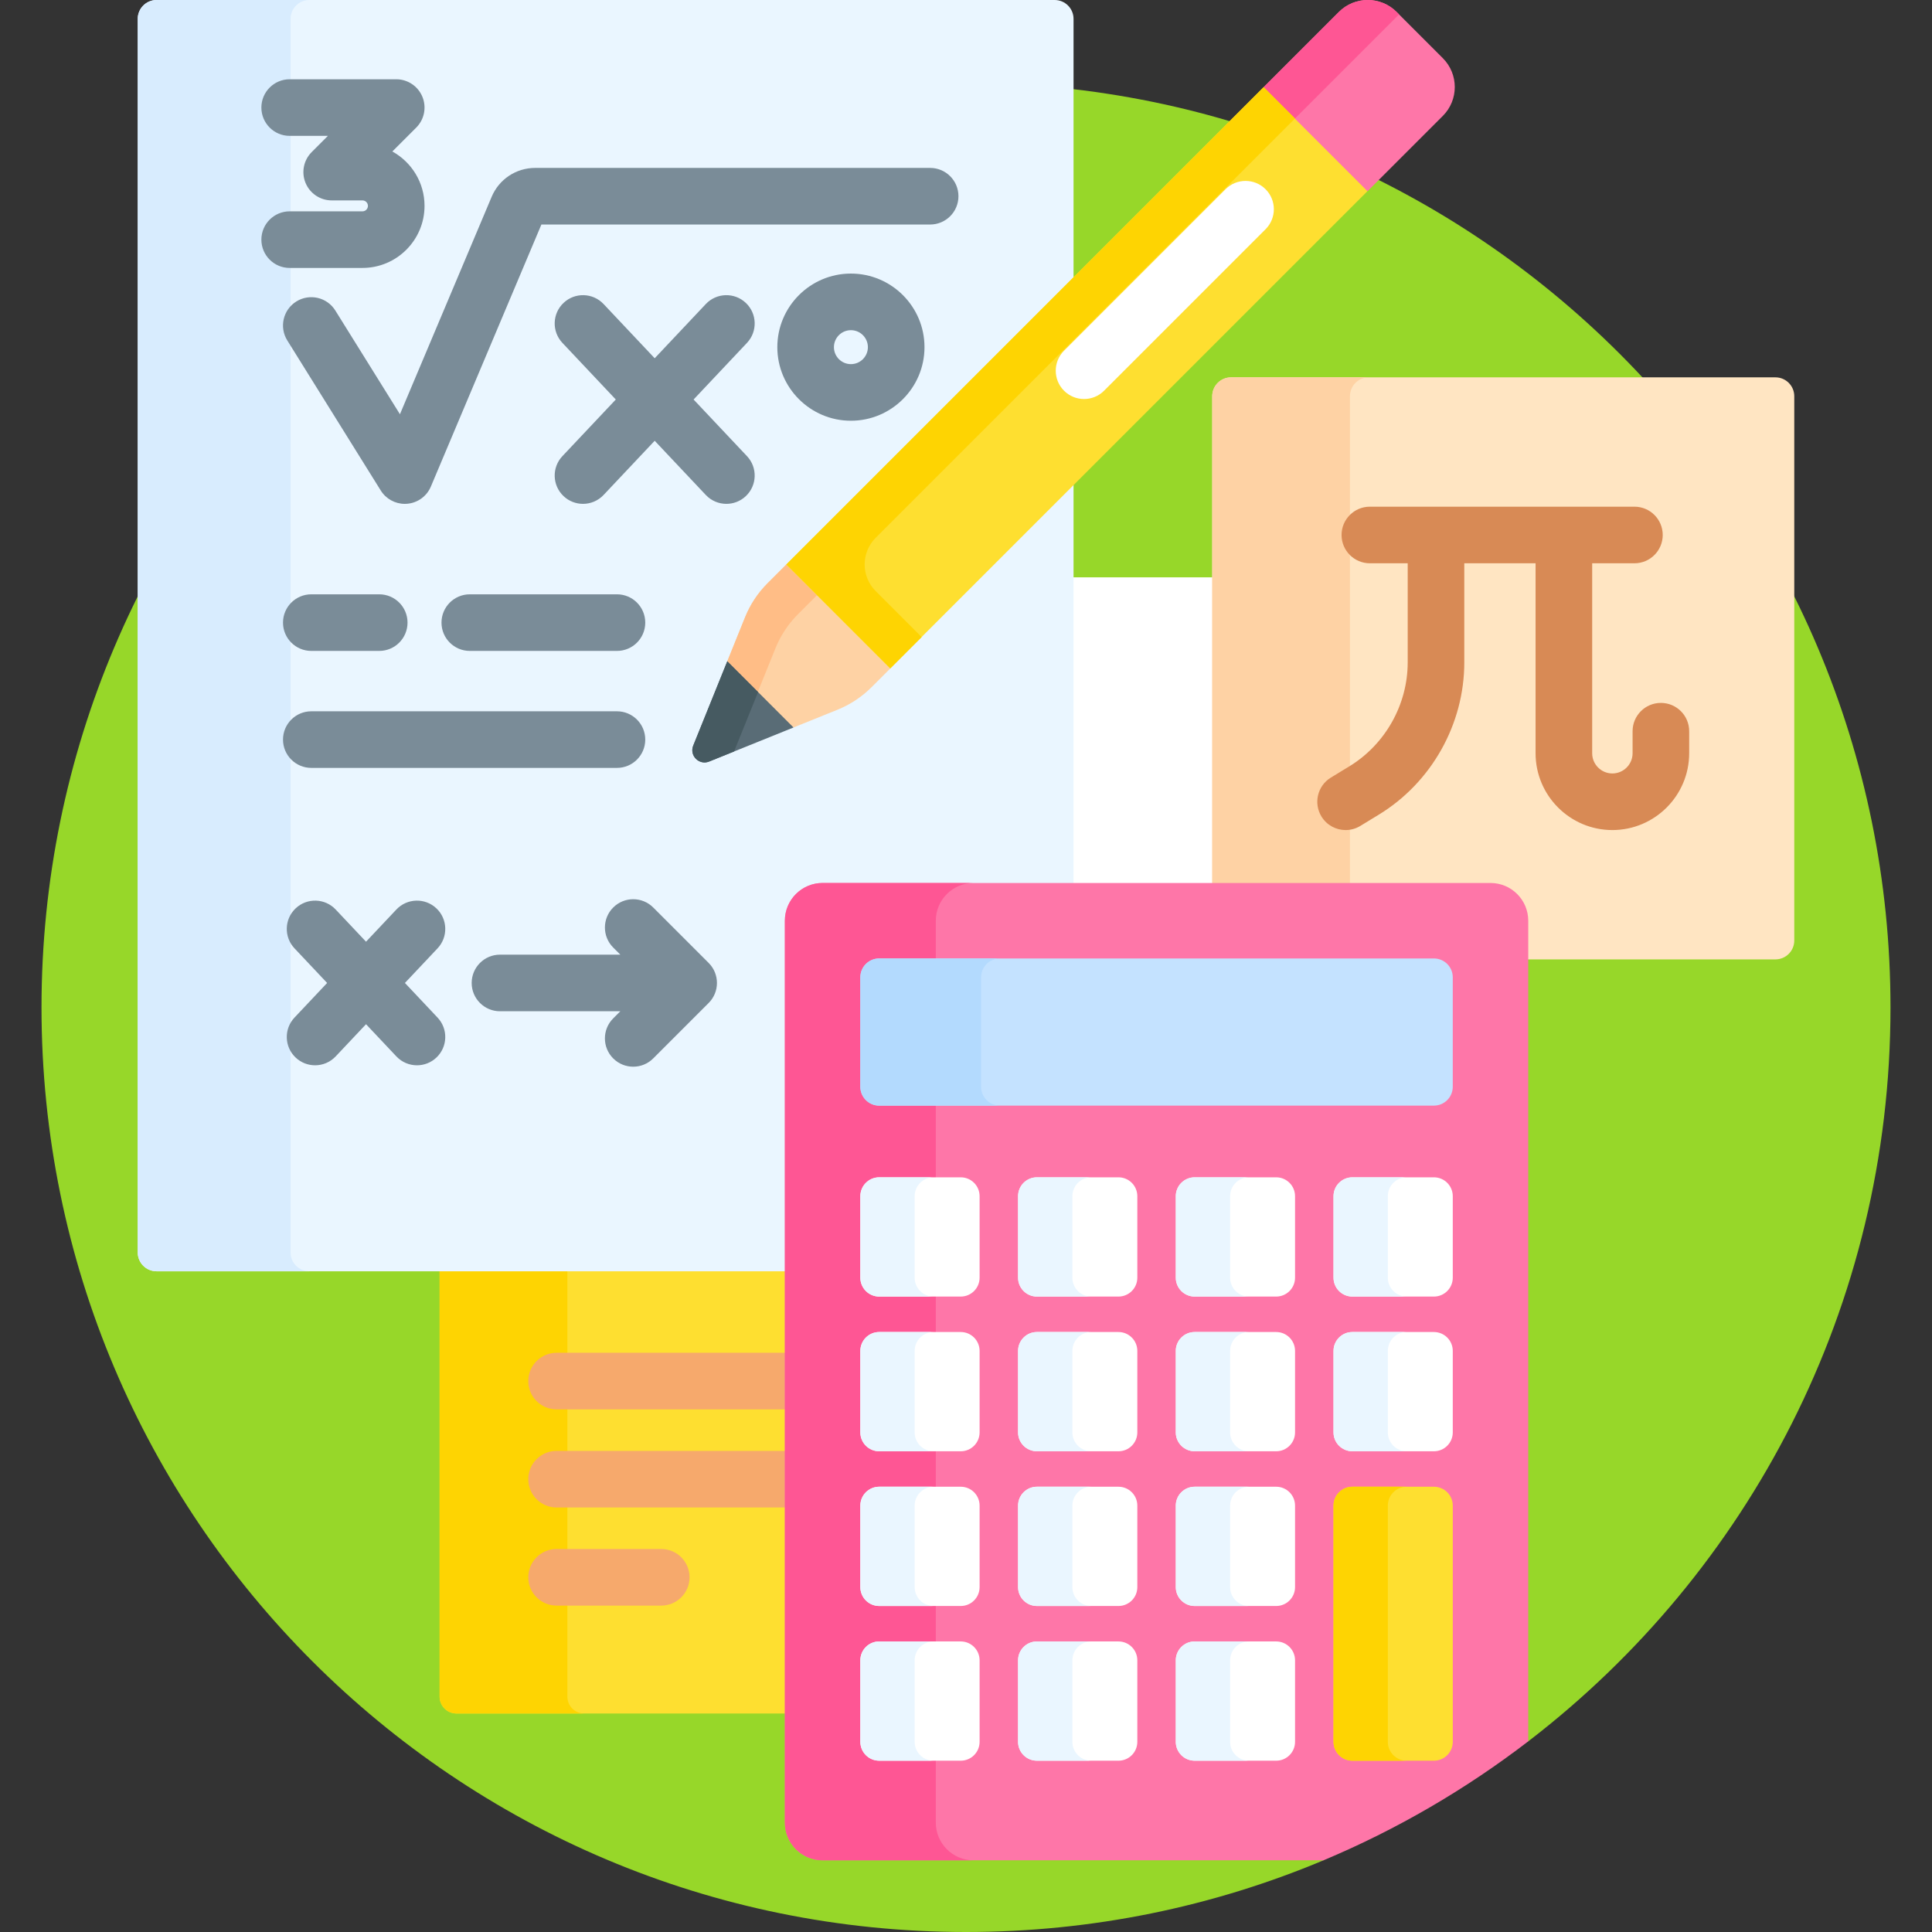 <svg id="Capa_1" enable-background="new 0 0 512 512" height="512" viewBox="0 0 512 512" width="512" xmlns="http://www.w3.org/2000/svg"><rect x="0" y="0" width="512" height="512" fill="#333333" stroke="none"/><g><path d="m256 22c-135.31 0-245 109.69-245 245s109.69 245 245 245c33.59 0 65.599-6.766 94.745-19v-1h-132.745c-4.963 0-9-4.038-9-9v-239c0-4.962 4.037-9 9-9h177c4.963 0 9 4.038 9 9v217.477h1c58.363-44.782 96-115.229 96-194.477 0-135.31-109.69-245-245-245z" fill="#97d729"/><g><g><path d="m283.5 153h38.75v82h-38.75z" fill="#fff"/><path d="m209 335.906h-92.5v113.72c0 2.468 2.001 4.469 4.469 4.469h88.031z" fill="#fedf30"/></g><path d="m150.361 449.626v-113.72h-33.861v113.72c0 2.468 2.001 4.469 4.469 4.469h33.861c-2.468-.001-4.469-2.001-4.469-4.469z" fill="#fed402"/><g fill="#f6a96c"><path d="m209 358.5h-61.5c-4.143 0-7.5 3.358-7.5 7.5s3.357 7.5 7.5 7.5h61.5z"/><path d="m209 384.5h-61.5c-4.143 0-7.5 3.358-7.5 7.5s3.357 7.5 7.5 7.5h61.5z"/><path d="m175.239 410.5h-27.739c-4.143 0-7.5 3.358-7.5 7.5s3.357 7.5 7.5 7.5h27.739c4.143 0 7.5-3.358 7.5-7.5s-3.357-7.5-7.5-7.5z"/></g><path d="m209 244c0-4.962 4.037-9 9-9h66.5v-230c0-2.761-2.239-5-5-5h-238c-2.761 0-5 2.239-5 5v326.906c0 2.761 2.239 5 5 5h167.5z" fill="#eaf6ff"/><path d="m234.895 174.549-24.104-24.105-2.391-.861-4.989 4.989c-2.569 2.569-4.594 5.629-5.955 8.998l-4.715 11.675.46 1.874 14.624 14.624 2.462 1.048 11.675-4.715c3.369-1.361 6.429-3.386 8.999-5.955l4.989-4.989z" fill="#fed2a4"/><path d="m208.399 149.584-4.989 4.989c-2.569 2.569-4.594 5.629-5.955 8.998l-4.715 11.675 8.098 8.098 4.671-11.564c1.361-3.369 3.386-6.429 5.955-8.998l4.989-4.989.243.087z" fill="#ffbd86"/><path d="m77 331.906v-326.906c0-2.761 2.239-5 5-5h-40.5c-2.761 0-5 2.239-5 5v326.906c0 2.761 2.239 5 5 5h40.5c-2.761 0-5-2.239-5-5z" fill="#d8ecfe"/><g><g><g><path d="m354.813 3.17-19.921 19.92.886 2.367 24.105 24.105 2.558 1.077 19.921-19.92c4.226-4.226 4.226-11.078 0-15.304l-12.245-12.245c-4.226-4.227-11.078-4.227-15.304 0z" fill="#fe76a8"/></g><path d="m370.117 3.17c-4.226-4.226-11.076-4.226-15.303-.002l-19.921 19.922.885 2.367 6.675 6.674 28.313-28.313z" fill="#fe5694"/><g><path d="m195.975 80.632h178.889v38.959h-178.889z" fill="#fedf30" transform="matrix(.707 -.707 .707 .707 12.808 231.144)"/></g><path d="m232.071 142.513 111.122-111.122-8.301-8.301-126.493 126.494 27.548 27.548 8.301-8.301-12.176-12.176c-3.906-3.905-3.906-10.237-.001-14.142z" fill="#fed402"/><g><path d="m210.285 192.792-17.546-17.546-9.025 22.344c-1.073 2.656 1.57 5.299 4.226 4.226z" fill="#596c76"/></g><path d="m183.714 197.59c-1.073 2.656 1.57 5.299 4.226 4.226l6.597-2.665 6.36-15.747-8.159-8.159z" fill="#465a61"/></g><g><path d="m287.285 105.745c-1.92 0-3.839-.732-5.304-2.197-2.929-2.929-2.929-7.678 0-10.606l42.8-42.799c2.931-2.929 7.679-2.929 10.607 0 2.929 2.929 2.929 7.678 0 10.606l-42.8 42.799c-1.464 1.465-3.384 2.197-5.303 2.197z" fill="#fff"/></g></g><path d="m107.308 260.494 8.649-9.174c2.842-3.014 2.702-7.761-.312-10.602-3.013-2.841-7.76-2.702-10.602.312l-8.043 8.531-8.043-8.531c-2.841-3.014-7.589-3.152-10.602-.312-3.015 2.841-3.154 7.588-.312 10.602l8.649 9.174-8.649 9.174c-2.842 3.014-2.702 7.761.312 10.602 1.448 1.366 3.298 2.043 5.144 2.043 1.993 0 3.982-.79 5.458-2.355l8.043-8.53 8.043 8.531c1.476 1.565 3.465 2.355 5.458 2.355 1.846 0 3.695-.677 5.144-2.043 3.015-2.841 3.154-7.588.312-10.602z" fill="#7a8c98"/><g><path d="m470.5 100h-144.25c-2.761 0-5 2.239-5 5v130h73.75c4.963 0 9 4.038 9 9v10.25h66.5c2.761 0 5-2.239 5-5v-144.25c0-2.761-2.239-5-5-5z" fill="#ffe5c2"/><path d="m357.75 235v-130c0-2.761 2.239-5 5-5h-36.5c-2.761 0-5 2.239-5 5v130z" fill="#fed2a4"/><path d="m440.151 186.277c-4.143 0-7.5 3.358-7.5 7.5v5.843c0 2.953-2.402 5.354-5.354 5.354s-5.354-2.402-5.354-5.354v-50.344h11.197c4.143 0 7.5-3.358 7.5-7.5s-3.357-7.5-7.5-7.5h-70.113c-4.143 0-7.5 3.358-7.5 7.5s3.357 7.5 7.5 7.5h10.028v26.26c0 11.177-5.928 21.734-15.471 27.553l-4.89 2.981c-3.537 2.156-4.655 6.771-2.499 10.308 1.413 2.318 3.881 3.597 6.41 3.597 1.331 0 2.679-.354 3.897-1.098l4.89-2.981c13.979-8.523 22.662-23.988 22.662-40.36v-26.26h18.888v50.344c0 11.224 9.131 20.354 20.354 20.354s20.354-9.131 20.354-20.354v-5.843c.001-4.142-3.356-7.5-7.499-7.5z" fill="#d88a55"/></g><g><path d="m163.5 172.5h-39c-4.143 0-7.5-3.358-7.5-7.5s3.357-7.5 7.5-7.5h39c4.143 0 7.5 3.358 7.5 7.5s-3.357 7.5-7.5 7.5z" fill="#7a8c98"/></g><g><path d="m100.5 172.5h-18c-4.143 0-7.5-3.358-7.5-7.5s3.357-7.5 7.5-7.5h18c4.143 0 7.5 3.358 7.5 7.5s-3.357 7.5-7.5 7.5z" fill="#7a8c98"/></g><g><path d="m163.5 203.5h-81c-4.143 0-7.5-3.358-7.5-7.5s3.357-7.5 7.5-7.5h81c4.143 0 7.5 3.358 7.5 7.5s-3.357 7.5-7.5 7.5z" fill="#7a8c98"/></g><g><g><path d="m395 234h-177c-5.523 0-10 4.477-10 10v239c0 5.523 4.477 10 10 10h132.745c19.498-8.184 37.706-18.825 54.255-31.523v-217.477c0-5.523-4.477-10-10-10z" fill="#fe76a8"/></g><path d="m248 483v-239c0-5.523 4.477-10 10-10h-40c-5.523 0-10 4.477-10 10v239c0 5.523 4.477 10 10 10h40c-5.523 0-10-4.477-10-10z" fill="#fe5694"/><g><path d="m228 288v-29c0-2.761 2.239-5 5-5h147c2.761 0 5 2.239 5 5v29c0 2.761-2.239 5-5 5h-147c-2.761 0-5-2.239-5-5z" fill="#c4e2ff"/></g><path d="m260 288v-29c0-2.761 2.239-5 5-5h-32c-2.761 0-5 2.239-5 5v29c0 2.761 2.239 5 5 5h32c-2.761 0-5-2.239-5-5z" fill="#b3dafe"/><g><g><path d="m228 338.604v-21.604c0-2.761 2.239-5 5-5h21.604c2.761 0 5 2.239 5 5v21.604c0 2.761-2.239 5-5 5h-21.604c-2.761 0-5-2.239-5-5z" fill="#fff"/></g><path d="m242.396 338.604v-21.604c0-2.761 2.239-5 5-5h-14.396c-2.761 0-5 2.239-5 5v21.604c0 2.761 2.239 5 5 5h14.396c-2.761 0-5-2.239-5-5z" fill="#eaf6ff"/><g><path d="m269.799 338.604v-21.604c0-2.761 2.239-5 5-5h21.604c2.761 0 5 2.239 5 5v21.604c0 2.761-2.239 5-5 5h-21.604c-2.762 0-5-2.239-5-5z" fill="#fff"/></g><g><path d="m311.597 338.604v-21.604c0-2.761 2.239-5 5-5h21.604c2.761 0 5 2.239 5 5v21.604c0 2.761-2.239 5-5 5h-21.604c-2.761 0-5-2.239-5-5z" fill="#fff"/></g><g><path d="m353.396 338.604v-21.604c0-2.761 2.239-5 5-5h21.604c2.761 0 5 2.239 5 5v21.604c0 2.761-2.239 5-5 5h-21.604c-2.761 0-5-2.239-5-5z" fill="#fff"/></g></g><g><g><path d="m228 379.604v-21.604c0-2.761 2.239-5 5-5h21.604c2.761 0 5 2.239 5 5v21.604c0 2.761-2.239 5-5 5h-21.604c-2.761 0-5-2.239-5-5z" fill="#fff"/></g><path d="m242.396 379.604v-21.604c0-2.761 2.239-5 5-5h-14.396c-2.761 0-5 2.239-5 5v21.604c0 2.761 2.239 5 5 5h14.396c-2.761 0-5-2.239-5-5z" fill="#eaf6ff"/><g><path d="m269.799 379.604v-21.604c0-2.761 2.239-5 5-5h21.604c2.761 0 5 2.239 5 5v21.604c0 2.761-2.239 5-5 5h-21.604c-2.762 0-5-2.239-5-5z" fill="#fff"/></g><g><path d="m311.597 379.604v-21.604c0-2.761 2.239-5 5-5h21.604c2.761 0 5 2.239 5 5v21.604c0 2.761-2.239 5-5 5h-21.604c-2.761 0-5-2.239-5-5z" fill="#fff"/></g><g><path d="m353.396 379.604v-21.604c0-2.761 2.239-5 5-5h21.604c2.761 0 5 2.239 5 5v21.604c0 2.761-2.239 5-5 5h-21.604c-2.761 0-5-2.239-5-5z" fill="#fff"/></g></g><g><g><path d="m228 420.604v-21.604c0-2.761 2.239-5 5-5h21.604c2.761 0 5 2.239 5 5v21.604c0 2.761-2.239 5-5 5h-21.604c-2.761 0-5-2.239-5-5z" fill="#fff"/></g><g><path d="m269.799 420.604v-21.604c0-2.761 2.239-5 5-5h21.604c2.761 0 5 2.239 5 5v21.604c0 2.761-2.239 5-5 5h-21.604c-2.762 0-5-2.239-5-5z" fill="#fff"/></g><g><path d="m311.597 420.604v-21.604c0-2.761 2.239-5 5-5h21.604c2.761 0 5 2.239 5 5v21.604c0 2.761-2.239 5-5 5h-21.604c-2.761 0-5-2.239-5-5z" fill="#fff"/></g></g><g><g><path d="m228 461.604v-21.604c0-2.761 2.239-5 5-5h21.604c2.761 0 5 2.239 5 5v21.604c0 2.761-2.239 5-5 5h-21.604c-2.761 0-5-2.239-5-5z" fill="#fff"/></g><g><path d="m269.799 461.604v-21.604c0-2.761 2.239-5 5-5h21.604c2.761 0 5 2.239 5 5v21.604c0 2.761-2.239 5-5 5h-21.604c-2.762 0-5-2.239-5-5z" fill="#fff"/></g><g><path d="m311.597 461.604v-21.604c0-2.761 2.239-5 5-5h21.604c2.761 0 5 2.239 5 5v21.604c0 2.761-2.239 5-5 5h-21.604c-2.761 0-5-2.239-5-5z" fill="#fff"/></g><g><path d="m353.396 399v62.604c0 2.761 2.239 5 5 5h21.604c2.761 0 5-2.239 5-5v-62.604c0-2.761-2.239-5-5-5h-21.604c-2.761 0-5 2.239-5 5z" fill="#fedf30"/></g></g></g><path d="m187.804 255.191-14.692-14.692c-2.93-2.929-7.678-2.929-10.607 0s-2.929 7.678 0 10.606l1.889 1.889h-31.894c-4.143 0-7.5 3.358-7.5 7.5s3.357 7.5 7.5 7.5h31.893l-1.889 1.889c-2.929 2.929-2.929 7.678 0 10.606 1.465 1.464 3.385 2.197 5.304 2.197s3.839-.732 5.304-2.197l14.692-14.692c2.928-2.928 2.928-7.677 0-10.606z" fill="#7a8c98"/><g fill="#7a8c98"><path d="m246.5 44.5h-104.683c-5.038 0-9.56 3-11.517 7.642l-24.312 57.637-17.122-27.487c-2.191-3.516-6.815-4.589-10.332-2.4-3.516 2.19-4.59 6.815-2.4 10.332l24.775 39.771c1.377 2.209 3.79 3.534 6.364 3.534.197 0 .396-.008.594-.023 2.793-.221 5.229-1.98 6.318-4.562l29.292-69.444h103.023c4.143 0 7.5-3.358 7.5-7.5s-3.357-7.5-7.5-7.5z"/><path d="m197.645 80.266c-3.012-2.842-7.76-2.702-10.602.312l-13.543 14.364-13.543-14.365c-2.842-3.014-7.589-3.152-10.602-.312-3.015 2.841-3.154 7.588-.312 10.602l14.149 15.008-14.149 15.008c-2.842 3.014-2.702 7.761.312 10.602 1.448 1.366 3.298 2.043 5.144 2.043 1.993 0 3.982-.79 5.458-2.355l13.543-14.365 13.543 14.365c1.476 1.565 3.465 2.355 5.458 2.355 1.846 0 3.695-.677 5.144-2.043 3.015-2.841 3.154-7.588.312-10.602l-14.149-15.008 14.149-15.008c2.842-3.013 2.702-7.76-.312-10.601z"/><path d="m96.057 71.006c9.07 0 16.449-7.379 16.449-16.449 0-6.201-3.449-11.612-8.53-14.415l6.334-6.333c2.145-2.145 2.786-5.371 1.625-8.173-1.16-2.803-3.896-4.63-6.929-4.63h-28.238c-4.143 0-7.5 3.358-7.5 7.5s3.357 7.5 7.5 7.5h10.131l-4.298 4.299c-2.146 2.145-2.787 5.371-1.626 8.173 1.16 2.803 3.896 4.63 6.929 4.63h8.153c.799 0 1.449.65 1.449 1.449s-.65 1.449-1.449 1.449h-19.289c-4.143 0-7.5 3.358-7.5 7.5s3.357 7.5 7.5 7.5z"/><path d="m225.5 72.5c-10.752 0-19.5 8.748-19.5 19.5s8.748 19.5 19.5 19.5 19.5-8.748 19.5-19.5-8.748-19.5-19.5-19.5zm0 24c-2.481 0-4.5-2.019-4.5-4.5s2.019-4.5 4.5-4.5 4.5 2.019 4.5 4.5-2.019 4.5-4.5 4.5z"/></g><g fill="#eaf6ff"><path d="m242.396 420.604v-21.604c0-2.761 2.239-5 5-5h-14.396c-2.761 0-5 2.239-5 5v21.604c0 2.761 2.239 5 5 5h14.396c-2.761 0-5-2.239-5-5z"/><path d="m242.396 461.604v-21.604c0-2.761 2.239-5 5-5h-14.396c-2.761 0-5 2.239-5 5v21.604c0 2.761 2.239 5 5 5h14.396c-2.761 0-5-2.239-5-5z"/><path d="m284.195 338.604v-21.604c0-2.761 2.239-5 5-5h-14.396c-2.761 0-5 2.239-5 5v21.604c0 2.761 2.239 5 5 5h14.396c-2.762 0-5-2.239-5-5z"/><path d="m284.195 379.604v-21.604c0-2.761 2.239-5 5-5h-14.396c-2.761 0-5 2.239-5 5v21.604c0 2.761 2.239 5 5 5h14.396c-2.762 0-5-2.239-5-5z"/><path d="m284.195 420.604v-21.604c0-2.761 2.239-5 5-5h-14.396c-2.761 0-5 2.239-5 5v21.604c0 2.761 2.239 5 5 5h14.396c-2.762 0-5-2.239-5-5z"/><path d="m284.195 461.604v-21.604c0-2.761 2.239-5 5-5h-14.396c-2.761 0-5 2.239-5 5v21.604c0 2.761 2.239 5 5 5h14.396c-2.762 0-5-2.239-5-5z"/><path d="m325.994 338.604v-21.604c0-2.761 2.239-5 5-5h-14.396c-2.761 0-5 2.239-5 5v21.604c0 2.761 2.239 5 5 5h14.396c-2.762 0-5-2.239-5-5z"/><path d="m325.994 379.604v-21.604c0-2.761 2.239-5 5-5h-14.396c-2.761 0-5 2.239-5 5v21.604c0 2.761 2.239 5 5 5h14.396c-2.762 0-5-2.239-5-5z"/><path d="m367.792 338.604v-21.604c0-2.761 2.239-5 5-5h-14.396c-2.761 0-5 2.239-5 5v21.604c0 2.761 2.239 5 5 5h14.396c-2.761 0-5-2.239-5-5z"/><path d="m367.792 379.604v-21.604c0-2.761 2.239-5 5-5h-14.396c-2.761 0-5 2.239-5 5v21.604c0 2.761 2.239 5 5 5h14.396c-2.761 0-5-2.239-5-5z"/><path d="m325.994 420.604v-21.604c0-2.761 2.239-5 5-5h-14.396c-2.761 0-5 2.239-5 5v21.604c0 2.761 2.239 5 5 5h14.396c-2.762 0-5-2.239-5-5z"/><path d="m325.994 461.604v-21.604c0-2.761 2.239-5 5-5h-14.396c-2.761 0-5 2.239-5 5v21.604c0 2.761 2.239 5 5 5h14.396c-2.762 0-5-2.239-5-5z"/></g><path d="m367.792 461.604v-62.604c0-2.761 2.239-5 5-5h-14.396c-2.761 0-5 2.239-5 5v62.604c0 2.761 2.239 5 5 5h14.396c-2.761 0-5-2.239-5-5z" fill="#fed402"/></g></g></svg>